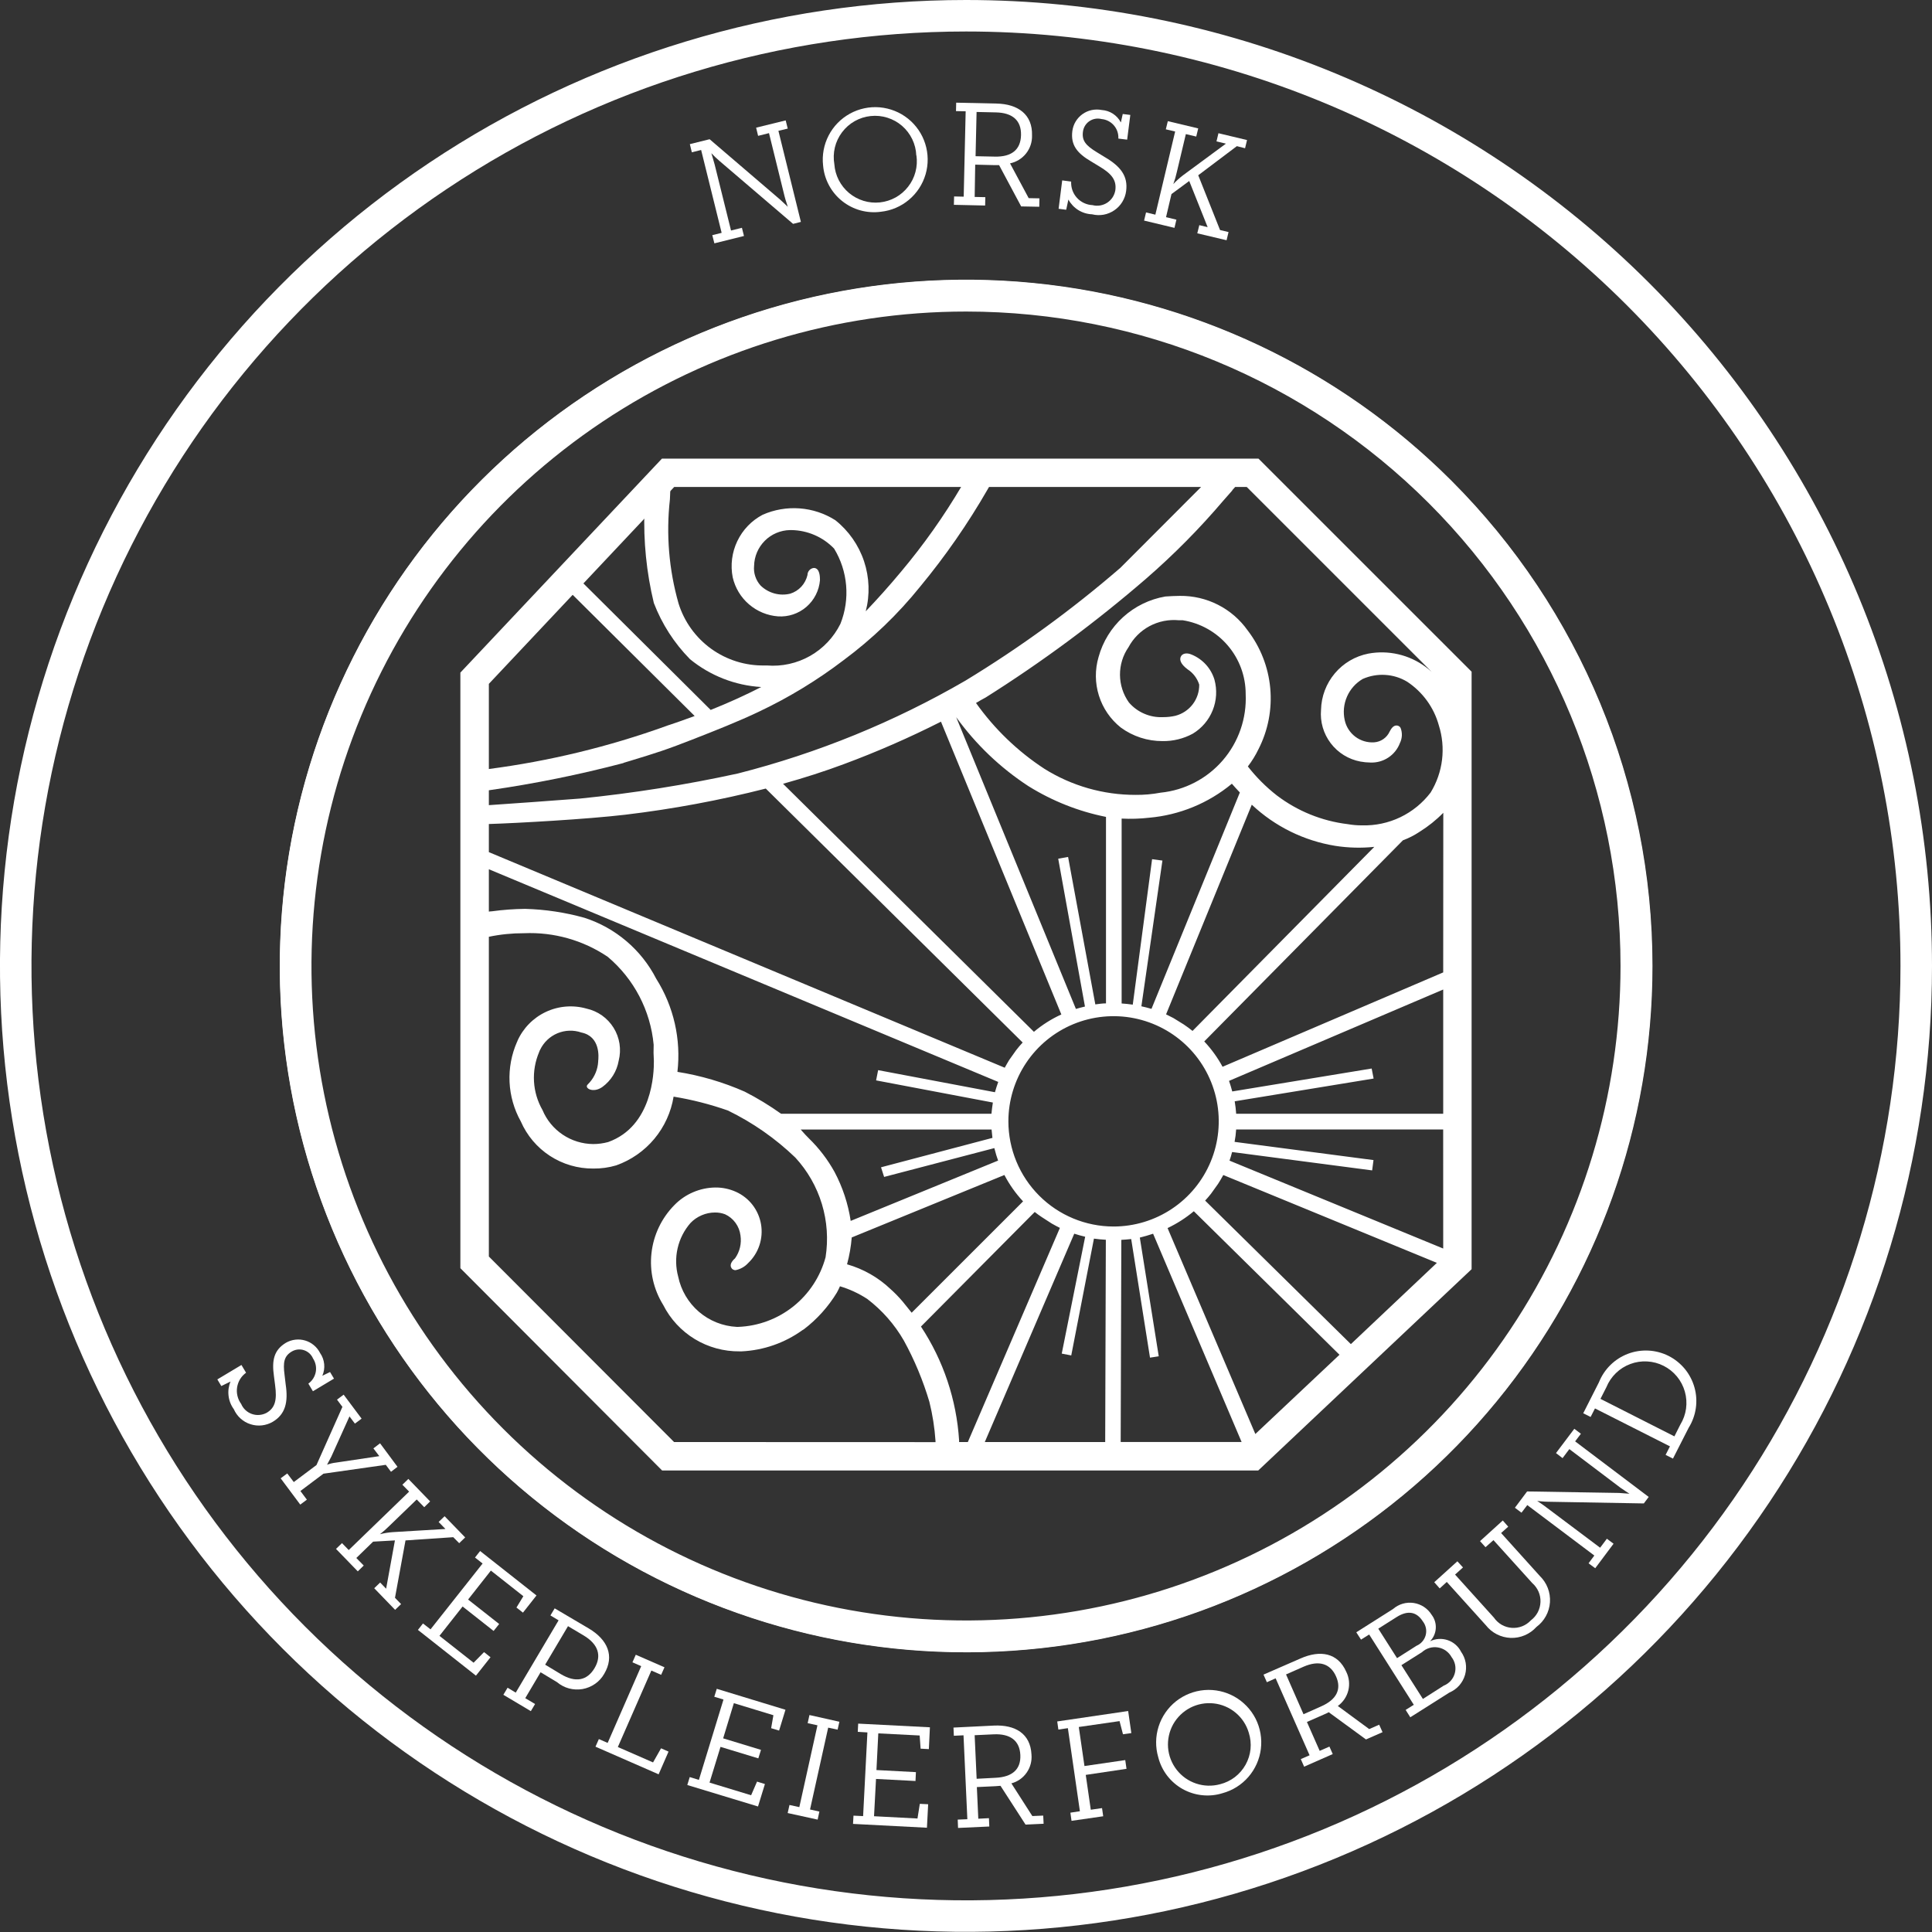 <svg width="63" height="63" viewBox="0 0 63 63" fill="none" xmlns="http://www.w3.org/2000/svg">
<rect x="0" y="0" width="63" height="63" fill="#333333" stroke="none"/>
<g clip-path="url(#clip0_1402_38564)">
<path fill-rule="evenodd" clip-rule="evenodd" d="M31.502 1.027C25.475 1.027 19.583 2.813 14.572 6.161C9.56 9.509 5.654 14.267 3.347 19.835C1.04 25.402 0.436 31.529 1.612 37.44C2.787 43.35 5.689 48.78 9.95 53.041C14.212 57.303 19.641 60.206 25.552 61.382C31.464 62.558 37.591 61.955 43.159 59.649C48.727 57.343 53.487 53.438 56.836 48.427C60.184 43.416 61.972 37.526 61.972 31.499C61.973 27.498 61.185 23.535 59.654 19.838C58.123 16.142 55.878 12.783 53.049 9.953C50.219 7.123 46.86 4.879 43.163 3.347C39.466 1.816 35.504 1.027 31.502 1.027ZM14.001 5.306C19.181 1.846 25.272 -0.001 31.502 -0C35.639 -0 39.735 0.815 43.557 2.398C47.378 3.981 50.851 6.301 53.776 9.226C56.7 12.151 59.02 15.624 60.603 19.445C62.186 23.267 63 27.363 63 31.499C63 37.729 61.152 43.819 57.69 48.998C54.228 54.178 49.308 58.215 43.552 60.598C37.796 62.982 31.462 63.605 25.352 62.389C19.241 61.174 13.629 58.173 9.224 53.768C4.819 49.363 1.819 43.75 0.604 37.64C-0.611 31.53 0.013 25.197 2.398 19.441C4.782 13.686 8.82 8.767 14.001 5.306Z" fill="white"/>
<path fill-rule="evenodd" clip-rule="evenodd" d="M31.471 9.782C25.988 9.782 19.895 12.007 16.306 15.594C14.282 17.629 12.612 19.988 11.363 22.572C10.304 25.439 9.764 28.472 9.767 31.529L9.767 31.529C9.767 37.008 11.993 43.098 15.58 46.688C17.593 48.699 19.926 50.361 22.484 51.608C25.361 52.683 28.408 53.232 31.479 53.229H31.479C35.376 53.234 39.216 52.295 42.671 50.492C45.815 48.543 48.475 45.905 50.45 42.778C52.273 39.308 53.225 35.447 53.221 31.527V31.527C53.224 28.512 52.697 25.519 51.667 22.685C50.403 20.053 48.702 17.654 46.636 15.59L46.66 15.566L46.636 15.59C43.046 12 36.954 9.782 31.471 9.782ZM16.282 15.57L16.258 15.545C19.862 11.944 25.973 9.713 31.471 9.713C36.969 9.713 43.079 11.936 46.684 15.542C48.756 17.611 50.462 20.017 51.729 22.657L51.731 22.66L51.73 22.66C52.764 25.502 53.292 28.503 53.29 31.527C53.293 35.458 52.339 39.331 50.51 42.811L50.509 42.813L50.508 42.813C48.528 45.95 45.859 48.596 42.706 50.551L42.704 50.552L42.704 50.552C39.239 52.361 35.388 53.303 31.479 53.297C28.399 53.3 25.343 52.749 22.459 51.671L22.455 51.67L22.456 51.67C19.89 50.42 17.551 48.753 15.531 46.737L15.531 46.737C11.93 43.131 9.699 37.023 9.699 31.529C9.695 28.464 10.237 25.422 11.3 22.547L11.301 22.544L11.301 22.544C12.553 19.952 14.228 17.587 16.258 15.545L16.282 15.57ZM9.699 31.529C9.699 31.529 9.699 31.529 9.699 31.529H9.733L9.699 31.529C9.699 31.529 9.699 31.529 9.699 31.529ZM31.479 53.297C31.479 53.297 31.479 53.297 31.479 53.297L31.479 53.263L31.479 53.297C31.479 53.297 31.479 53.297 31.479 53.297ZM53.29 31.527C53.29 31.527 53.29 31.527 53.29 31.527L53.255 31.527L53.29 31.527C53.29 31.527 53.29 31.527 53.29 31.527Z" fill="white"/>
<path fill-rule="evenodd" clip-rule="evenodd" d="M33.691 9.289C28.552 8.783 23.397 10.074 19.103 12.943C14.809 15.812 11.643 20.08 10.144 25.021C8.645 29.963 8.906 35.271 10.883 40.041C12.859 44.812 16.428 48.749 20.982 51.183C25.537 53.617 30.794 54.397 35.859 53.389C40.923 52.382 45.482 49.65 48.758 45.658C52.034 41.667 53.824 36.663 53.824 31.499C53.824 25.58 51.472 19.904 47.287 15.718C43.635 12.067 38.831 9.795 33.691 9.289ZM19.069 12.892C23.375 10.015 28.544 8.72 33.697 9.228C38.851 9.735 43.669 12.014 47.33 15.675C51.527 19.872 53.885 25.564 53.885 31.499C53.886 36.677 52.09 41.694 48.805 45.697C45.521 49.7 40.949 52.439 35.871 53.45C30.792 54.46 25.52 53.678 20.953 51.237C16.387 48.797 12.808 44.848 10.826 40.065C8.844 35.281 8.583 29.958 10.086 25.004C11.589 20.049 14.764 15.768 19.069 12.892Z" fill="white"/>
<path fill-rule="evenodd" clip-rule="evenodd" d="M31.506 10.159C27.284 10.157 23.157 11.408 19.646 13.752C16.136 16.097 13.399 19.429 11.783 23.329C10.167 27.229 9.743 31.52 10.566 35.66C11.389 39.8 13.421 43.604 16.406 46.589C19.391 49.574 23.194 51.607 27.334 52.431C31.475 53.255 35.767 52.833 39.667 51.217C43.567 49.602 46.901 46.867 49.246 43.357C51.592 39.847 52.843 35.72 52.843 31.499C52.843 25.84 50.595 20.413 46.594 16.411C42.593 12.409 37.165 10.16 31.506 10.159ZM19.076 12.898C22.756 10.441 27.081 9.13 31.506 9.131C37.438 9.133 43.127 11.49 47.321 15.685C51.514 19.879 53.871 25.568 53.871 31.499C53.871 35.924 52.559 40.249 50.101 43.928C47.642 47.606 44.148 50.474 40.06 52.167C35.972 53.86 31.474 54.303 27.134 53.439C22.794 52.575 18.808 50.444 15.679 47.315C12.551 44.186 10.421 40.2 9.558 35.86C8.696 31.521 9.139 27.023 10.834 22.936C12.528 18.848 15.396 15.355 19.076 12.898Z" fill="white"/>
<path d="M25.076 4.341L24.721 4.43L24.656 4.163L25.62 3.926L25.687 4.193L25.383 4.266L26.116 7.236L25.861 7.3L23.463 5.25C23.37 5.17 23.281 5.085 23.196 4.996C23.196 5.001 23.267 5.222 23.305 5.369L23.838 7.517L24.193 7.428L24.26 7.695L23.295 7.935L23.227 7.668L23.532 7.593L22.863 4.891L22.56 4.966L22.495 4.7L23.14 4.54L25.44 6.51C25.529 6.592 25.668 6.72 25.689 6.744C25.689 6.728 25.616 6.537 25.584 6.402L25.076 4.341Z" fill="white"/>
<path d="M26.84 5.396C26.802 5.059 26.865 4.719 27.021 4.418C27.176 4.117 27.418 3.87 27.715 3.706C28.011 3.543 28.35 3.471 28.687 3.5C29.024 3.53 29.346 3.658 29.61 3.87C29.874 4.082 30.07 4.367 30.171 4.69C30.273 5.013 30.277 5.359 30.182 5.684C30.087 6.009 29.898 6.299 29.638 6.516C29.379 6.734 29.061 6.869 28.724 6.905C28.5 6.936 28.273 6.92 28.055 6.86C27.837 6.799 27.634 6.695 27.458 6.554C27.282 6.413 27.136 6.237 27.03 6.038C26.924 5.839 26.859 5.621 26.84 5.396ZM29.879 5.071C29.872 4.886 29.827 4.705 29.747 4.539C29.667 4.373 29.554 4.225 29.415 4.104C29.275 3.983 29.112 3.893 28.936 3.838C28.76 3.783 28.574 3.764 28.391 3.784C28.207 3.803 28.03 3.86 27.869 3.951C27.709 4.042 27.569 4.165 27.458 4.313C27.347 4.46 27.267 4.629 27.224 4.808C27.181 4.988 27.176 5.174 27.207 5.356C27.22 5.536 27.269 5.712 27.351 5.873C27.434 6.034 27.547 6.177 27.686 6.293C27.825 6.409 27.985 6.496 28.159 6.549C28.332 6.602 28.514 6.619 28.693 6.6C28.873 6.581 29.047 6.526 29.206 6.438C29.364 6.35 29.502 6.231 29.613 6.088C29.725 5.945 29.806 5.782 29.852 5.607C29.899 5.432 29.909 5.25 29.884 5.071" fill="white"/>
<path d="M32.499 3.377C33.194 3.392 33.673 3.732 33.653 4.417C33.66 4.629 33.591 4.836 33.46 5.003C33.329 5.169 33.143 5.284 32.936 5.327L33.544 6.461L33.895 6.468L33.889 6.742L33.299 6.731L32.579 5.384C32.529 5.384 32.46 5.384 32.401 5.384L31.8 5.369L31.783 6.422L32.13 6.429L32.124 6.702L31.105 6.679L31.112 6.406L31.425 6.413L31.489 3.629L31.174 3.623L31.18 3.348L32.499 3.377ZM32.44 5.107C32.978 5.119 33.283 4.89 33.294 4.407C33.306 3.924 33.013 3.676 32.473 3.665L31.845 3.651L31.812 5.094L32.44 5.107Z" fill="white"/>
<path d="M36.468 4.519C36.477 4.362 36.425 4.208 36.323 4.089C36.22 3.97 36.076 3.896 35.919 3.882C35.852 3.865 35.782 3.862 35.713 3.874C35.644 3.886 35.579 3.913 35.522 3.952C35.464 3.991 35.416 4.043 35.38 4.102C35.344 4.162 35.321 4.229 35.313 4.298C35.276 4.586 35.402 4.742 35.77 4.966L36.026 5.123C36.544 5.425 36.786 5.745 36.722 6.228C36.706 6.354 36.663 6.475 36.597 6.584C36.531 6.692 36.442 6.786 36.337 6.857C36.232 6.929 36.113 6.978 35.988 7.001C35.862 7.023 35.734 7.019 35.61 6.988C35.451 6.982 35.296 6.934 35.161 6.85C35.026 6.765 34.915 6.647 34.839 6.507L34.767 6.84L34.52 6.808L34.637 5.882L34.929 5.921C34.924 6.018 34.938 6.114 34.97 6.205C35.002 6.295 35.052 6.379 35.117 6.45C35.182 6.522 35.26 6.579 35.347 6.62C35.435 6.661 35.529 6.685 35.625 6.689C35.706 6.71 35.791 6.714 35.874 6.7C35.956 6.686 36.035 6.656 36.105 6.61C36.175 6.564 36.235 6.504 36.281 6.434C36.326 6.364 36.356 6.285 36.37 6.202C36.413 5.874 36.252 5.665 35.837 5.42L35.581 5.265C35.127 4.999 34.908 4.732 34.968 4.27C34.983 4.161 35.019 4.056 35.076 3.962C35.133 3.868 35.208 3.786 35.298 3.722C35.387 3.658 35.489 3.613 35.596 3.59C35.704 3.567 35.815 3.566 35.923 3.587C36.054 3.595 36.18 3.636 36.29 3.707C36.4 3.779 36.49 3.877 36.55 3.993L36.611 3.717L36.858 3.748L36.755 4.554L36.468 4.519Z" fill="white"/>
<path d="M40.332 4.766L39.073 5.715L39.784 7.501L40.061 7.567L39.997 7.834L39.042 7.608L39.108 7.342L39.38 7.407L38.779 5.902L38.2 6.329L38.023 7.082L38.361 7.163L38.298 7.43L37.307 7.193L37.371 6.927L37.675 7L38.32 4.288L38.016 4.217L38.081 3.951L39.072 4.187L39.008 4.453L38.669 4.373L38.375 5.61C38.346 5.743 38.308 5.873 38.261 6.001C38.358 5.898 38.463 5.803 38.575 5.717L39.976 4.684L39.668 4.611L39.732 4.344L40.664 4.567L40.6 4.834L40.332 4.766Z" fill="white"/>
<path d="M10.055 45.118C10.182 45.027 10.268 44.891 10.297 44.737C10.325 44.584 10.292 44.426 10.206 44.296C10.179 44.232 10.138 44.176 10.087 44.129C10.036 44.083 9.975 44.048 9.909 44.027C9.844 44.006 9.774 43.999 9.705 44.007C9.637 44.015 9.571 44.037 9.511 44.073C9.267 44.221 9.223 44.417 9.28 44.841L9.315 45.14C9.404 45.729 9.304 46.117 8.896 46.362C8.787 46.426 8.666 46.466 8.54 46.48C8.415 46.494 8.288 46.481 8.168 46.442C8.047 46.404 7.937 46.34 7.843 46.255C7.749 46.17 7.675 46.067 7.624 45.951C7.53 45.823 7.471 45.672 7.453 45.514C7.434 45.357 7.456 45.197 7.517 45.05L7.217 45.197L7.087 44.981L7.873 44.51L8.024 44.763C7.946 44.819 7.88 44.89 7.83 44.971C7.78 45.053 7.747 45.144 7.732 45.238C7.717 45.333 7.721 45.429 7.744 45.522C7.766 45.615 7.807 45.703 7.864 45.78C7.896 45.856 7.944 45.925 8.005 45.982C8.066 46.039 8.138 46.082 8.217 46.109C8.295 46.136 8.379 46.147 8.462 46.139C8.545 46.132 8.625 46.108 8.698 46.068C8.975 45.904 9.035 45.647 8.971 45.171L8.933 44.874C8.859 44.356 8.933 44.022 9.324 43.786C9.418 43.732 9.523 43.697 9.631 43.685C9.739 43.672 9.848 43.682 9.952 43.713C10.056 43.744 10.153 43.796 10.236 43.866C10.32 43.936 10.388 44.022 10.437 44.119C10.512 44.226 10.558 44.351 10.571 44.481C10.584 44.611 10.563 44.742 10.511 44.862L10.762 44.74L10.891 44.955L10.204 45.367L10.055 45.118Z" fill="white"/>
<path d="M12.75 47.993L12.58 47.766L10.548 48.055L9.796 48.62L10.007 48.902L9.791 49.063L9.152 48.206L9.367 48.047L9.58 48.328L10.32 47.773L11.166 45.876L10.989 45.64L11.206 45.478L11.791 46.26L11.573 46.422L11.396 46.187L10.805 47.497C10.742 47.622 10.67 47.746 10.665 47.763C10.759 47.728 10.858 47.704 10.959 47.693L12.369 47.483L12.176 47.23L12.393 47.064L12.962 47.831L12.75 47.993Z" fill="white"/>
<path d="M14.78 50.126L13.223 50.231L12.88 52.102L13.079 52.307L12.884 52.495L12.203 51.79L12.396 51.604L12.591 51.806L12.878 50.231L12.167 50.271L11.619 50.804L11.861 51.05L11.667 51.24L10.957 50.508L11.152 50.319L11.372 50.545L13.341 48.64L13.121 48.415L13.316 48.226L14.026 48.959L13.834 49.148L13.589 48.896L12.691 49.763C12.596 49.858 12.495 49.947 12.389 50.029C12.525 49.994 12.665 49.971 12.805 49.961L14.525 49.858L14.303 49.629L14.498 49.442L15.169 50.133L14.974 50.321L14.78 50.126Z" fill="white"/>
<path d="M13.628 53.149L13.793 52.939L14.039 53.131L15.737 50.984L15.489 50.789L15.656 50.577L17.494 52.026L17.053 52.586L16.841 52.42L17.066 52.05L16.007 51.215L15.264 52.159L16.277 52.956L16.096 53.183L15.085 52.386L14.33 53.343L15.443 54.219L15.784 53.873L15.995 54.041L15.52 54.641L13.628 53.149Z" fill="white"/>
<path d="M19.198 53.101C19.813 53.466 20.049 53.999 19.701 54.584C19.627 54.714 19.525 54.825 19.402 54.91C19.28 54.995 19.14 55.052 18.994 55.078C18.847 55.103 18.696 55.096 18.552 55.057C18.408 55.018 18.275 54.947 18.161 54.851L17.628 54.53L17.128 55.375L17.448 55.566L17.31 55.798L16.414 55.265L16.552 55.034L16.818 55.194L18.215 52.837L17.949 52.677L18.087 52.446L19.198 53.101ZM18.291 54.593C18.762 54.873 19.142 54.807 19.386 54.398C19.63 53.989 19.507 53.615 19.035 53.332L18.522 53.027L17.777 54.283L18.291 54.593Z" fill="white"/>
<path d="M19.528 56.709L19.815 56.834L20.909 54.331L20.623 54.206L20.732 53.959L21.668 54.368L21.559 54.614L21.24 54.474L20.147 56.968L21.295 57.47L21.556 57.01L21.8 57.118L21.477 57.858L19.418 56.957L19.528 56.709Z" fill="white"/>
<path d="M22.412 58.207L22.491 57.948L22.79 58.04L23.592 55.419L23.292 55.329L23.373 55.07L25.613 55.753L25.405 56.432L25.146 56.354L25.22 55.931L23.93 55.538L23.581 56.685L24.815 57.061L24.728 57.338L23.495 56.963L23.137 58.128L24.493 58.541L24.686 58.096L24.943 58.175L24.718 58.907L22.412 58.207Z" fill="white"/>
<path d="M26.414 59.005L26.719 59.073L26.662 59.335L25.685 59.121L25.744 58.858L26.065 58.928L26.656 56.26L26.337 56.19L26.395 55.925L27.371 56.144L27.313 56.402L27.006 56.336L26.414 59.005Z" fill="white"/>
<path d="M27.816 59.475L27.831 59.206L28.145 59.221L28.285 56.492L27.971 56.473L27.984 56.205L30.323 56.325L30.289 57.036L30.02 57.022L29.989 56.592L28.64 56.523L28.58 57.719L29.867 57.787L29.853 58.076L28.566 58.009L28.501 59.225L29.918 59.299L29.994 58.821L30.266 58.834L30.226 59.6L27.816 59.475Z" fill="white"/>
<path d="M32.409 56.269C33.103 56.237 33.602 56.53 33.635 57.212C33.654 57.421 33.599 57.63 33.479 57.802C33.36 57.975 33.183 58.099 32.98 58.153L33.663 59.219L34.018 59.204L34.031 59.47L33.442 59.498L32.625 58.233C32.577 58.239 32.509 58.242 32.455 58.246L31.854 58.274L31.901 59.306L32.248 59.288L32.26 59.56L31.241 59.607L31.23 59.335L31.544 59.322L31.419 56.586L31.104 56.601L31.092 56.334L32.409 56.269ZM32.467 57.971C33.007 57.945 33.293 57.699 33.272 57.229C33.251 56.758 32.941 56.529 32.403 56.554L31.782 56.583L31.847 58.004L32.467 57.971Z" fill="white"/>
<path d="M36.619 56.552L36.507 56.123L35.178 56.315L35.363 57.588L36.693 57.394L36.734 57.679L35.405 57.877L35.569 59.013L35.936 58.96L35.974 59.226L34.941 59.375L34.904 59.109L35.214 59.062L34.822 56.353L34.512 56.399L34.475 56.134L36.788 55.794L36.891 56.514L36.619 56.552Z" fill="white"/>
<path d="M37.769 57.301C37.673 56.974 37.677 56.626 37.78 56.302C37.883 55.977 38.08 55.691 38.346 55.478C38.613 55.267 38.936 55.139 39.276 55.111C39.615 55.084 39.955 55.158 40.252 55.324C40.549 55.491 40.79 55.742 40.944 56.045C41.097 56.349 41.157 56.692 41.115 57.03C41.074 57.367 40.932 57.685 40.709 57.943C40.486 58.2 40.192 58.385 39.863 58.474C39.649 58.541 39.423 58.563 39.199 58.539C38.976 58.516 38.76 58.447 38.564 58.338C38.368 58.228 38.196 58.079 38.059 57.901C37.923 57.723 37.824 57.519 37.769 57.301ZM40.721 56.501C40.646 56.247 40.498 56.021 40.294 55.851C40.091 55.681 39.842 55.575 39.579 55.546C39.316 55.517 39.05 55.566 38.814 55.687C38.579 55.809 38.385 55.997 38.255 56.228C38.127 56.459 38.069 56.724 38.089 56.988C38.11 57.252 38.208 57.504 38.371 57.712C38.534 57.921 38.755 58.077 39.007 58.16C39.258 58.244 39.528 58.251 39.784 58.182C39.959 58.138 40.123 58.059 40.267 57.95C40.41 57.84 40.529 57.702 40.617 57.545C40.705 57.387 40.76 57.213 40.778 57.034C40.795 56.854 40.776 56.673 40.721 56.501Z" fill="white"/>
<path d="M42.414 54.078C43.053 53.798 43.625 53.894 43.9 54.515C43.993 54.703 44.017 54.919 43.967 55.123C43.916 55.327 43.795 55.506 43.625 55.63L44.648 56.383L44.973 56.24L45.083 56.484L44.543 56.721L43.328 55.833C43.277 55.861 43.225 55.886 43.171 55.908L42.617 56.151L43.033 57.093L43.351 56.954L43.459 57.198L42.526 57.609L42.417 57.362L42.704 57.237L41.597 54.728L41.311 54.855L41.201 54.607L42.414 54.078ZM43.081 55.643C43.576 55.425 43.756 55.091 43.567 54.666C43.377 54.24 43.004 54.133 42.51 54.348L41.936 54.601L42.506 55.899L43.081 55.643Z" fill="white"/>
<path d="M45.425 52.468C45.517 52.388 45.624 52.329 45.74 52.295C45.857 52.261 45.979 52.253 46.099 52.271C46.219 52.289 46.333 52.333 46.435 52.4C46.536 52.467 46.621 52.555 46.685 52.658C46.781 52.783 46.829 52.94 46.819 53.098C46.81 53.256 46.743 53.405 46.632 53.519C46.812 53.432 47.018 53.419 47.207 53.483C47.395 53.546 47.552 53.681 47.642 53.859C47.719 53.967 47.771 54.091 47.794 54.222C47.816 54.353 47.809 54.488 47.773 54.615C47.736 54.743 47.672 54.861 47.584 54.961C47.496 55.061 47.386 55.139 47.264 55.191L45.988 55.998L45.836 55.758L46.102 55.591L44.647 53.299L44.381 53.466L44.227 53.227L45.425 52.468ZM46.191 53.666C46.265 53.635 46.33 53.587 46.382 53.526C46.434 53.466 46.471 53.394 46.491 53.317C46.511 53.239 46.512 53.158 46.495 53.08C46.478 53.002 46.443 52.929 46.394 52.867C46.208 52.577 45.929 52.486 45.541 52.731L44.944 53.109L45.556 54.07L46.191 53.666ZM47.079 54.966C47.166 54.932 47.244 54.877 47.306 54.808C47.369 54.738 47.414 54.655 47.439 54.564C47.464 54.474 47.467 54.379 47.449 54.287C47.43 54.196 47.391 54.109 47.333 54.035C47.288 53.953 47.224 53.881 47.148 53.827C47.071 53.772 46.982 53.736 46.889 53.721C46.796 53.705 46.701 53.711 46.611 53.738C46.52 53.765 46.437 53.812 46.368 53.876L45.698 54.299L46.399 55.4L47.079 54.966Z" fill="white"/>
<path d="M50.213 51.392C50.327 51.503 50.415 51.636 50.472 51.784C50.529 51.932 50.552 52.09 50.542 52.248C50.531 52.407 50.486 52.56 50.41 52.699C50.334 52.838 50.228 52.959 50.101 53.053C49.996 53.17 49.866 53.262 49.721 53.324C49.577 53.386 49.42 53.415 49.263 53.41C49.105 53.404 48.951 53.364 48.811 53.293C48.671 53.221 48.548 53.12 48.451 52.996L47.178 51.585L46.947 51.796L46.769 51.594L47.523 50.912L47.706 51.112L47.448 51.345L48.715 52.749C48.781 52.844 48.867 52.924 48.967 52.982C49.068 53.039 49.18 53.074 49.296 53.082C49.411 53.091 49.527 53.073 49.635 53.031C49.743 52.989 49.84 52.922 49.919 52.838C50.012 52.768 50.089 52.678 50.144 52.575C50.198 52.472 50.228 52.358 50.233 52.241C50.238 52.125 50.216 52.009 50.17 51.902C50.123 51.795 50.054 51.699 49.966 51.623L48.7 50.222L48.44 50.452L48.262 50.254L49.004 49.581L49.181 49.783L48.949 49.99L50.213 51.392Z" fill="white"/>
<path d="M51.174 47.253L50.953 47.548L50.739 47.383L51.336 46.591L51.551 46.753L51.363 47.001L53.762 48.813L53.603 49.025L50.481 48.97C50.338 48.97 50.139 48.944 50.126 48.944C50.126 48.944 50.32 49.07 50.437 49.162L52.178 50.469L52.398 50.176L52.616 50.339L52.018 51.138L51.801 50.977L51.989 50.724L49.803 49.079L49.614 49.327L49.399 49.166L49.797 48.634L52.795 48.683C52.916 48.691 53.102 48.703 53.135 48.708C53.118 48.696 52.949 48.592 52.842 48.514L51.174 47.253Z" fill="white"/>
<path d="M52.138 45.077C52.223 44.865 52.35 44.672 52.514 44.511C52.677 44.351 52.872 44.226 53.086 44.145C53.3 44.064 53.528 44.029 53.757 44.041C53.985 44.053 54.209 44.113 54.413 44.216C54.617 44.32 54.797 44.465 54.943 44.642C55.087 44.819 55.194 45.024 55.255 45.245C55.317 45.465 55.331 45.696 55.298 45.922C55.265 46.149 55.185 46.366 55.064 46.56L54.553 47.563L54.313 47.442L54.455 47.164L52.01 45.927L51.868 46.205L51.627 46.085L52.138 45.077ZM54.792 46.457C54.89 46.297 54.954 46.119 54.98 45.934C55.005 45.748 54.992 45.559 54.941 45.379C54.89 45.199 54.803 45.031 54.684 44.887C54.565 44.742 54.417 44.624 54.25 44.539C54.083 44.454 53.9 44.405 53.713 44.395C53.526 44.384 53.339 44.412 53.164 44.478C52.988 44.543 52.828 44.644 52.694 44.774C52.559 44.905 52.453 45.061 52.382 45.235L52.189 45.615L54.6 46.838L54.792 46.457Z" fill="white"/>
<path d="M20.332 24.875L20.524 24.818C21.421 24.544 21.692 24.463 22.682 24.075L22.718 24.06C23.233 23.858 24.099 23.52 24.772 23.195C25.74 22.735 26.658 22.176 27.51 21.526C28.441 20.836 29.28 20.03 30.006 19.128C30.827 18.136 31.562 17.076 32.204 15.96L32.305 15.783H31.396L31.361 15.845C30.781 16.829 30.12 17.764 29.386 18.638C28.994 19.11 28.599 19.548 28.231 19.933C28.37 19.395 28.351 18.828 28.175 18.301C27.999 17.774 27.674 17.309 27.239 16.963C26.889 16.741 26.49 16.609 26.077 16.578C25.664 16.547 25.249 16.618 24.87 16.785C24.509 16.975 24.219 17.276 24.043 17.645C23.867 18.013 23.814 18.428 23.893 18.828C23.972 19.17 24.157 19.478 24.423 19.706C24.689 19.935 25.021 20.073 25.371 20.099C25.708 20.121 26.04 20.01 26.296 19.789C26.551 19.569 26.71 19.256 26.738 18.92C26.738 18.822 26.738 18.52 26.536 18.52C26.48 18.527 26.427 18.554 26.39 18.596C26.352 18.639 26.331 18.693 26.331 18.75C26.298 18.892 26.229 19.023 26.131 19.13C26.032 19.237 25.907 19.316 25.768 19.359C25.597 19.401 25.419 19.398 25.25 19.351C25.081 19.304 24.927 19.216 24.801 19.093C24.723 19.006 24.664 18.905 24.628 18.794C24.591 18.684 24.578 18.567 24.59 18.451C24.597 18.143 24.722 17.851 24.94 17.633C25.157 17.416 25.451 17.292 25.758 17.285H25.813C26.072 17.29 26.328 17.345 26.566 17.449C26.804 17.552 27.019 17.702 27.199 17.889C27.421 18.253 27.555 18.664 27.591 19.09C27.627 19.515 27.564 19.943 27.406 20.34C27.188 20.781 26.843 21.146 26.416 21.389C25.988 21.631 25.497 21.74 25.007 21.7H24.934C24.31 21.712 23.699 21.522 23.192 21.157C22.686 20.792 22.311 20.272 22.126 19.676C21.813 18.575 21.717 17.423 21.845 16.285L21.857 16L21.667 16.171C21.489 16.272 21.29 16.394 21.072 16.526L21.015 16.559V16.625C20.978 17.647 21.081 18.669 21.321 19.663C21.584 20.348 21.985 20.972 22.5 21.495C23.159 22.034 23.971 22.352 24.822 22.403C24.303 22.67 23.756 22.917 23.174 23.15L18.582 18.585L18.493 18.674C18.457 18.714 18.426 18.758 18.4 18.805C18.377 18.836 18.355 18.871 18.333 18.894L18.252 18.977L22.652 23.348C22.296 23.481 22.022 23.572 21.863 23.627C21.797 23.648 21.749 23.663 21.723 23.675C19.848 24.35 17.904 24.821 15.927 25.078L15.818 25.09V25.784L15.953 25.768C17.43 25.556 18.894 25.26 20.337 24.88" fill="white"/>
<path d="M41.037 14.955H21.585L15.012 21.933V41.354L21.591 47.951H41.029L47.987 41.387V21.903L41.037 14.955ZM40.182 15.985L40.278 15.879H40.654L46.684 21.908C46.615 21.847 46.548 21.791 46.481 21.742C46.217 21.548 45.916 21.409 45.596 21.335C45.277 21.261 44.946 21.253 44.623 21.313C44.195 21.396 43.808 21.623 43.527 21.957C43.246 22.29 43.087 22.71 43.077 23.146C43.043 23.536 43.156 23.924 43.393 24.236C43.63 24.548 43.974 24.761 44.359 24.833C44.466 24.853 44.575 24.864 44.684 24.865C44.891 24.875 45.097 24.818 45.27 24.704C45.444 24.59 45.577 24.423 45.65 24.229C45.688 24.152 45.709 24.068 45.713 23.983C45.716 23.898 45.702 23.812 45.67 23.733C45.657 23.71 45.638 23.691 45.614 23.677C45.591 23.664 45.565 23.657 45.538 23.657C45.428 23.657 45.361 23.767 45.313 23.858C45.269 23.955 45.199 24.038 45.111 24.1C45.023 24.161 44.921 24.198 44.814 24.206C44.593 24.222 44.373 24.157 44.196 24.024C44.019 23.89 43.895 23.698 43.849 23.481C43.792 23.224 43.819 22.956 43.924 22.716C44.029 22.475 44.208 22.274 44.434 22.141C44.665 22.038 44.918 21.992 45.171 22.008C45.423 22.023 45.669 22.099 45.886 22.23C46.39 22.564 46.757 23.068 46.918 23.651C47.033 24.014 47.069 24.398 47.023 24.776C46.977 25.154 46.85 25.518 46.651 25.843C46.39 26.186 46.051 26.462 45.662 26.649C45.273 26.835 44.845 26.926 44.414 26.914C44.257 26.915 44.1 26.901 43.946 26.874C43.106 26.773 42.309 26.449 41.636 25.938C41.284 25.663 40.966 25.346 40.691 24.993C40.826 24.817 40.943 24.627 41.039 24.427C41.352 23.814 41.484 23.125 41.421 22.44C41.358 21.755 41.103 21.102 40.684 20.556C40.434 20.203 40.103 19.917 39.718 19.721C39.333 19.525 38.906 19.426 38.474 19.431C38.317 19.431 38.16 19.441 38.001 19.451C37.488 19.539 37.011 19.772 36.625 20.121C36.239 20.471 35.961 20.923 35.823 21.424C35.702 21.836 35.705 22.274 35.834 22.683C35.962 23.093 36.21 23.454 36.545 23.722C36.941 24.013 37.42 24.169 37.911 24.166C38.255 24.171 38.594 24.088 38.896 23.924C39.189 23.747 39.417 23.48 39.544 23.162C39.672 22.844 39.692 22.494 39.602 22.163C39.547 21.981 39.452 21.813 39.324 21.672C39.196 21.531 39.038 21.42 38.862 21.347C38.691 21.27 38.537 21.31 38.497 21.431C38.469 21.512 38.486 21.647 38.726 21.826C38.907 21.943 39.04 22.119 39.105 22.324C39.108 22.556 39.033 22.783 38.892 22.967C38.751 23.151 38.552 23.283 38.327 23.341C38.196 23.371 38.062 23.386 37.927 23.385C37.717 23.395 37.507 23.358 37.314 23.274C37.121 23.192 36.949 23.066 36.812 22.906C36.625 22.644 36.524 22.33 36.521 22.008C36.519 21.686 36.615 21.371 36.798 21.106C36.954 20.813 37.194 20.573 37.487 20.416C37.78 20.26 38.113 20.194 38.444 20.226H38.568C39.141 20.317 39.663 20.61 40.039 21.052C40.415 21.493 40.621 22.054 40.62 22.634C40.656 23.423 40.389 24.196 39.873 24.794C39.357 25.392 38.631 25.769 37.845 25.848C37.577 25.898 37.304 25.923 37.031 25.92C35.978 25.922 34.946 25.627 34.053 25.067C33.183 24.498 32.428 23.77 31.826 22.923C31.944 22.854 32.049 22.791 32.14 22.745C33.978 21.587 35.727 20.292 37.371 18.871C38.272 18.089 39.112 17.241 39.885 16.332C39.997 16.201 40.098 16.087 40.187 15.989L40.182 15.985ZM37.568 28.017L36.938 32.76C36.835 32.747 36.68 32.726 36.575 32.722V26.693C36.874 26.708 37.174 26.699 37.471 26.665C38.462 26.578 39.404 26.192 40.17 25.556C40.234 25.632 40.322 25.728 40.43 25.842L37.548 32.898C37.455 32.868 37.309 32.834 37.219 32.814L37.905 28.062L37.568 28.017ZM40.819 26.24C41.572 26.949 42.52 27.416 43.541 27.582C43.962 27.648 44.39 27.659 44.814 27.615L38.887 33.617C38.798 33.544 38.696 33.47 38.599 33.405L38.261 33.196C38.185 33.155 38.104 33.116 38.024 33.077L40.819 26.24ZM35.379 32.822C35.298 32.843 35.166 32.872 35.084 32.9L31.18 23.386C31.821 24.275 32.62 25.038 33.537 25.636C34.313 26.119 35.169 26.459 36.065 26.638V32.719C35.949 32.719 35.832 32.737 35.717 32.752L34.829 27.944L34.507 28.001L35.379 32.822ZM34.609 33.08C34.287 33.227 33.986 33.417 33.715 33.646L25.534 25.558C26.236 25.362 26.898 25.148 27.507 24.921C28.591 24.519 29.652 24.055 30.684 23.533L34.609 33.08ZM15.941 22.3L21.985 15.879H39.167L36.534 18.516C34.955 19.881 33.265 21.111 31.481 22.195C29.159 23.542 26.661 24.561 24.059 25.223C22.362 25.593 20.645 25.866 18.916 26.04C18.1 26.104 16.619 26.209 15.941 26.255V22.3ZM15.941 26.87C16.879 26.841 19.151 26.713 20.387 26.567C21.932 26.383 23.463 26.098 24.971 25.714L33.348 33.995C33.272 34.075 33.204 34.157 33.136 34.244L32.907 34.567C32.858 34.649 32.809 34.732 32.763 34.817L15.941 27.787V26.87ZM28.83 38.378L32.424 37.438L32.435 37.477C32.465 37.601 32.503 37.724 32.547 37.845L27.74 39.812C27.656 39.253 27.477 38.712 27.212 38.213C26.989 37.81 26.708 37.443 26.378 37.122C26.297 37.04 26.224 36.965 26.162 36.891C26.147 36.873 26.13 36.852 26.11 36.832H32.334C32.342 36.914 32.351 37.019 32.362 37.105L28.729 38.064L28.83 38.378ZM27.778 40.35L32.752 38.315C32.915 38.628 33.12 38.917 33.361 39.175L29.728 42.806L29.438 42.446C29.316 42.301 29.184 42.165 29.043 42.039C28.642 41.657 28.154 41.379 27.621 41.227C27.699 40.94 27.75 40.646 27.774 40.35H27.778ZM15.941 28.345L32.551 35.28C32.514 35.38 32.473 35.513 32.444 35.616L28.635 34.896L28.568 35.23L32.376 35.952C32.358 36.066 32.34 36.206 32.33 36.319H25.471C25.094 36.05 24.698 35.809 24.285 35.598C23.584 35.289 22.847 35.072 22.09 34.952C22.213 33.891 21.969 32.819 21.398 31.915C20.912 30.968 20.07 30.254 19.058 29.928C18.428 29.752 17.779 29.655 17.125 29.637C16.763 29.641 16.402 29.667 16.044 29.716C16.007 29.716 15.976 29.722 15.941 29.726V28.345ZM21.981 47.023L15.941 40.973V30.547C16.318 30.468 16.703 30.43 17.088 30.431C18.057 30.389 19.014 30.658 19.818 31.201C20.674 31.923 21.212 32.953 21.315 34.068C21.308 34.243 21.31 34.419 21.322 34.594C21.328 34.99 21.27 36.726 19.831 37.241C19.671 37.284 19.507 37.306 19.341 37.306C18.987 37.303 18.642 37.196 18.349 36.999C18.055 36.802 17.826 36.523 17.69 36.197C17.527 35.912 17.432 35.594 17.413 35.266C17.394 34.939 17.451 34.612 17.579 34.31C17.587 34.292 17.595 34.273 17.601 34.253C17.604 34.246 17.607 34.239 17.612 34.233C17.728 33.99 17.929 33.798 18.177 33.694C18.426 33.59 18.704 33.581 18.958 33.669C19.58 33.796 19.522 34.468 19.506 34.601V34.617C19.492 34.869 19.393 35.109 19.226 35.298L19.162 35.366C19.044 35.481 19.339 35.659 19.642 35.445C19.925 35.239 20.116 34.931 20.175 34.586C20.221 34.405 20.229 34.217 20.201 34.033C20.172 33.849 20.107 33.673 20.009 33.515C19.911 33.357 19.782 33.22 19.63 33.112C19.478 33.005 19.306 32.929 19.124 32.889C18.684 32.764 18.214 32.803 17.8 32.997C17.386 33.192 17.056 33.529 16.871 33.947V33.956C16.871 33.964 16.863 33.965 16.861 33.972C16.679 34.384 16.595 34.833 16.616 35.283C16.637 35.733 16.762 36.173 16.982 36.566C17.182 37.027 17.512 37.418 17.933 37.692C18.354 37.966 18.846 38.109 19.348 38.105C19.601 38.108 19.853 38.073 20.095 38.001C20.579 37.829 21.008 37.53 21.337 37.136C21.665 36.742 21.883 36.266 21.965 35.76C22.567 35.858 23.16 36.01 23.735 36.212C24.544 36.605 25.286 37.123 25.934 37.746C26.333 38.179 26.629 38.696 26.8 39.259C26.971 39.822 27.012 40.416 26.921 40.997C26.75 41.63 26.381 42.193 25.869 42.601C25.356 43.01 24.725 43.244 24.07 43.268H24.024C23.569 43.245 23.135 43.071 22.79 42.775C22.445 42.478 22.207 42.075 22.115 41.63C22.033 41.328 22.026 41.01 22.096 40.705C22.166 40.399 22.31 40.116 22.516 39.88C22.619 39.772 22.743 39.687 22.881 39.628C23.018 39.569 23.166 39.538 23.315 39.538C23.427 39.537 23.537 39.556 23.642 39.595C23.778 39.657 23.896 39.754 23.984 39.875C24.072 39.996 24.128 40.137 24.146 40.286C24.186 40.548 24.123 40.816 23.969 41.032C23.849 41.138 23.805 41.235 23.837 41.321C23.849 41.351 23.87 41.377 23.897 41.394C23.924 41.411 23.956 41.42 23.988 41.418C24.146 41.386 24.289 41.305 24.397 41.186C24.565 41.026 24.691 40.827 24.764 40.606C24.837 40.386 24.855 40.15 24.816 39.921C24.777 39.692 24.682 39.476 24.541 39.292C24.399 39.108 24.214 38.962 24.003 38.866C23.791 38.77 23.561 38.721 23.329 38.723C23.079 38.725 22.831 38.778 22.601 38.877C22.371 38.975 22.162 39.119 21.988 39.299C21.572 39.722 21.309 40.273 21.244 40.863C21.178 41.453 21.312 42.047 21.626 42.552C21.858 43.012 22.215 43.398 22.656 43.666C23.097 43.933 23.604 44.072 24.12 44.066H24.185C24.896 44.032 25.583 43.793 26.161 43.378L26.214 43.346C26.645 43.017 27.01 42.61 27.291 42.147C27.328 42.082 27.36 42.01 27.39 41.944C27.705 42.038 28.004 42.177 28.279 42.356C28.764 42.725 29.17 43.187 29.474 43.715C29.822 44.349 30.1 45.019 30.306 45.712C30.41 46.131 30.477 46.559 30.506 46.99V47.026L21.981 47.023ZM31.275 47.023V46.968C31.191 45.644 30.762 44.364 30.031 43.257L33.741 39.521C33.815 39.58 33.888 39.633 33.965 39.684L34.296 39.898C34.384 39.948 34.473 39.996 34.562 40.04L31.56 47.023H31.275ZM36.039 47.023H32.113L35.03 40.229C35.134 40.264 35.276 40.303 35.386 40.328L34.622 44.139L34.932 44.199L35.672 40.39C35.779 40.406 35.95 40.422 36.06 40.427L36.039 47.023ZM32.882 36.567C32.882 35.889 33.083 35.225 33.46 34.661C33.836 34.097 34.372 33.657 34.999 33.397C35.625 33.138 36.315 33.07 36.981 33.202C37.646 33.334 38.257 33.661 38.737 34.14C39.217 34.62 39.543 35.231 39.676 35.897C39.808 36.562 39.74 37.252 39.48 37.878C39.22 38.505 38.78 39.041 38.216 39.417C37.652 39.794 36.989 39.995 36.31 39.995C35.401 39.994 34.529 39.632 33.887 38.989C33.244 38.346 32.883 37.474 32.882 36.565V36.567ZM36.544 47.021L36.565 40.43C36.654 40.423 36.795 40.417 36.887 40.404L37.5 44.271L37.785 44.227L37.168 40.356C37.293 40.327 37.473 40.273 37.601 40.23L40.487 47.021H36.544ZM40.935 46.761L38.073 40.046C38.38 39.9 38.668 39.715 38.929 39.497L43.679 44.177L40.935 46.761ZM44.05 43.83L39.298 39.15C39.367 39.077 39.429 39.002 39.491 38.924L39.719 38.605C39.78 38.51 39.837 38.414 39.89 38.316L46.855 41.18L44.05 43.83ZM47.061 40.713L40.093 37.847C40.124 37.768 40.154 37.651 40.177 37.566L44.744 38.165L44.788 37.829L40.258 37.235C40.284 37.101 40.301 36.966 40.309 36.83H47.06L47.061 40.713ZM47.061 36.319H40.31C40.303 36.2 40.283 36.036 40.262 35.912L44.792 35.17L44.728 34.843L40.182 35.591C40.153 35.482 40.113 35.344 40.077 35.246L47.061 32.267V36.319ZM47.061 31.709L39.866 34.786C39.704 34.486 39.503 34.208 39.269 33.96L45.748 27.401C45.938 27.331 46.119 27.238 46.287 27.126C46.57 26.95 46.831 26.742 47.064 26.504L47.061 31.709Z" fill="white"/>
</g>
<defs>
<clipPath id="clip0_1402_38564">
<rect width="63" height="63" fill="white"/>
</clipPath>
</defs>
</svg>
